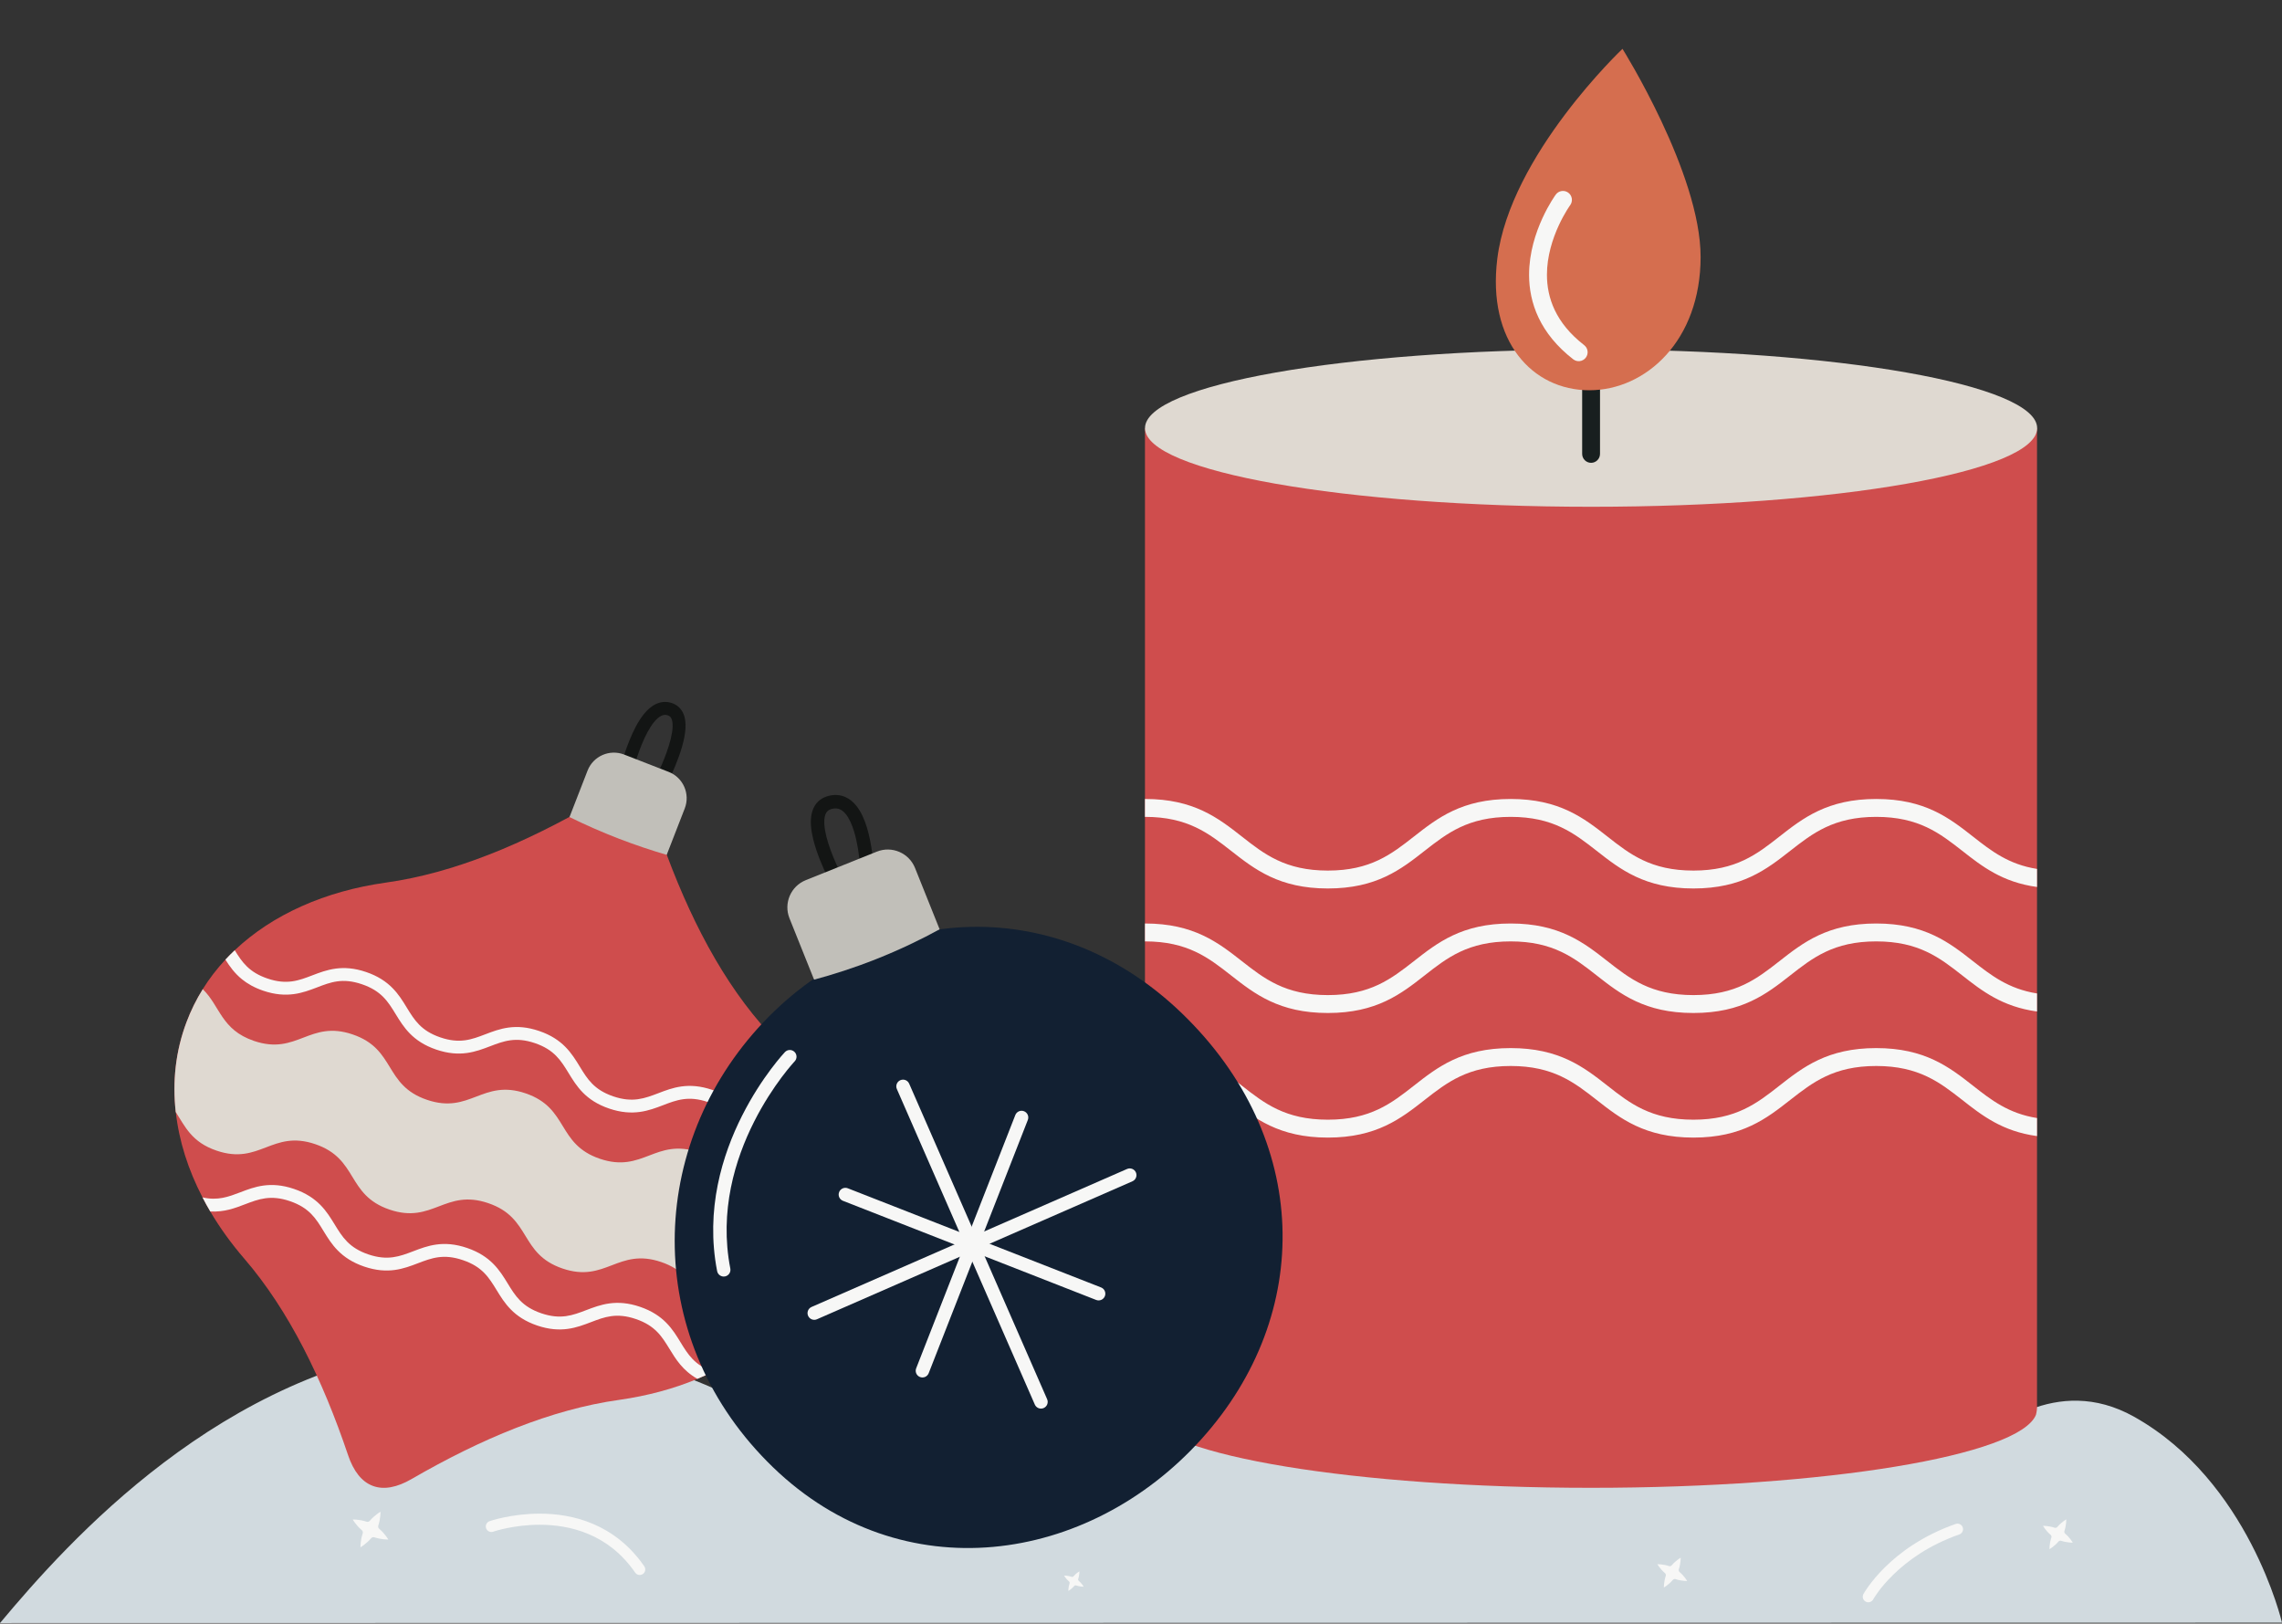 <?xml version="1.0" encoding="UTF-8"?>
<svg width="447px" height="318px" viewBox="0 0 447 318" version="1.1" xmlns="http://www.w3.org/2000/svg" xmlns:xlink="http://www.w3.org/1999/xlink">
    <rect x="0" y="0" width="447" height="318" fill="#333333" stroke="none"/>
    <title>decoration-15</title>
    <g id="decoration-15" stroke="none" stroke-width="1" fill="none" fill-rule="evenodd">
        <g id="Group-14" transform="translate(0, 240.901)">
            <path d="M386.153,42.368 C389.808,39.398 402.694,28.014 418.008,36.578 C440.57,49.202 447,76.925 447,76.925 L0,77 C13.33,61.064 43.41,27.268 86.602,22.478 C118.822,18.897 144.42,31.938 158.882,41.443 C180.965,26.79 207.738,12.54 238.67,2.901 C319.033,-13.109 386.153,42.368 386.153,42.368" id="Fill-737" fill="#D1DADF"></path>
            <path d="M70.87,58.806 C69.704,57.814 69.095,56.718 69.095,56.718 C69.095,56.718 70.348,56.666 71.801,57.144 C72.027,57.222 72.28,57.153 72.436,56.97 C73.437,55.804 74.533,55.195 74.533,55.195 C74.533,55.195 74.577,56.448 74.098,57.91 C74.029,58.136 74.098,58.38 74.281,58.536 C75.447,59.537 76.056,60.633 76.056,60.633 C76.056,60.633 74.794,60.685 73.341,60.207 C73.115,60.129 72.863,60.198 72.706,60.381 C71.706,61.547 70.609,62.156 70.609,62.156 C70.609,62.156 70.566,60.903 71.044,59.441 C71.123,59.215 71.053,58.963 70.87,58.806" id="Fill-771" fill="#F7F7F6"></path>
            <path d="M209.417,68.865 C208.773,68.316 208.434,67.707 208.434,67.707 C208.434,67.707 209.13,67.681 209.931,67.942 C210.052,67.986 210.192,67.951 210.279,67.846 C210.827,67.203 211.436,66.872 211.436,66.872 C211.436,66.872 211.462,67.559 211.201,68.369 C211.158,68.49 211.192,68.63 211.297,68.717 C211.941,69.265 212.271,69.874 212.271,69.874 C212.271,69.874 211.584,69.9 210.775,69.63 C210.653,69.595 210.514,69.63 210.427,69.726 C209.878,70.37 209.269,70.709 209.269,70.709 C209.269,70.709 209.243,70.013 209.513,69.213 C209.548,69.091 209.513,68.952 209.417,68.865" id="Fill-772" fill="#F7F7F6"></path>
            <path d="M326.142,67.229 C325.168,66.393 324.654,65.48 324.654,65.48 C324.654,65.48 325.707,65.436 326.925,65.837 C327.117,65.897 327.326,65.845 327.456,65.689 C328.291,64.714 329.214,64.201 329.214,64.201 C329.214,64.201 329.248,65.254 328.848,66.472 C328.787,66.663 328.839,66.872 328.996,67.002 C329.971,67.838 330.484,68.76 330.484,68.76 C330.484,68.76 329.431,68.804 328.213,68.395 C328.022,68.334 327.813,68.395 327.682,68.543 C326.847,69.526 325.925,70.03 325.925,70.03 C325.925,70.03 325.89,68.978 326.29,67.759 C326.351,67.568 326.29,67.359 326.142,67.229" id="Fill-773" fill="#F7F7F6"></path>
            <path d="M401.676,59.72 C400.693,58.884 400.188,57.962 400.188,57.962 C400.188,57.962 401.232,57.927 402.459,58.328 C402.651,58.388 402.859,58.328 402.99,58.18 C403.825,57.205 404.739,56.692 404.739,56.692 C404.739,56.692 404.782,57.745 404.382,58.963 C404.321,59.154 404.373,59.363 404.53,59.493 C405.505,60.329 406.018,61.251 406.018,61.251 C406.018,61.251 404.965,61.286 403.738,60.886 C403.556,60.825 403.347,60.886 403.216,61.034 C402.381,62.008 401.459,62.521 401.459,62.521 C401.459,62.521 401.415,61.469 401.824,60.25 C401.885,60.059 401.824,59.85 401.676,59.72" id="Fill-774" fill="#F7F7F6"></path>
            <path d="M366.924,72.362 L366.854,72.328 L366.924,72.362 L366.854,72.328 L366.924,72.362 C366.959,72.293 368.142,70.17 370.84,67.542 C373.528,64.906 377.722,61.764 383.795,59.641 C384.361,59.441 384.657,58.823 384.465,58.258 C384.265,57.692 383.639,57.388 383.073,57.588 C376.565,59.868 372.058,63.27 369.178,66.115 C366.306,68.96 365.053,71.249 365.01,71.318 C364.723,71.849 364.914,72.502 365.445,72.797 C365.976,73.085 366.637,72.884 366.924,72.362" id="Fill-775" fill="#F7F7F6"></path>
            <path d="M96.599,59.102 L96.608,59.102 C96.782,59.041 100.663,57.745 105.709,57.745 C108.685,57.745 112.061,58.197 115.333,59.589 C118.604,60.981 121.771,63.296 124.417,67.116 C124.756,67.612 125.435,67.733 125.922,67.394 C126.418,67.046 126.548,66.376 126.2,65.88 C123.329,61.721 119.788,59.119 116.185,57.588 C112.574,56.048 108.903,55.569 105.709,55.569 C100.123,55.578 95.955,57.022 95.886,57.048 C95.32,57.249 95.016,57.866 95.216,58.432 C95.416,58.997 96.034,59.302 96.599,59.102" id="Fill-776" fill="#F7F7F6"></path>
        </g>
        <g id="Christmas/Stuffs/Candle-1" transform="translate(224.276, 9.566)">
            <path d="M174.736,74.319 L174.736,266.178 C174.708,266.907 174.526,267.552 174.526,267.552 C171.265,275.533 133.509,281.844 87.381,281.844 C41.255,281.844 3.261,275.533 0.014,267.552 L0,267.552 L0,74.319 L174.736,74.319" id="Fill-618" fill="#CF4D4D"></path>
            <path d="M174.764,74.289 C174.764,82.797 135.65,89.694 87.388,89.694 C39.128,89.694 0.006,82.797 0.006,74.289 C0.006,65.782 39.128,58.885 87.388,58.885 C135.65,58.885 174.764,65.782 174.764,74.289" id="Fill-619" fill="#DFD9D1"></path>
            <path d="M85.638,66.447 L85.638,79.331 C85.638,80.299 86.422,81.085 87.388,81.085 C88.353,81.085 89.137,80.299 89.137,79.331 L89.137,66.447 C89.137,65.479 88.353,64.694 87.388,64.694 C86.422,64.694 85.638,65.479 85.638,66.447" id="Fill-620" fill="#181F1F"></path>
            <path d="M108.841,40.753 C108.841,57.112 98.155,66.872 87.042,66.872 C75.929,66.872 67.005,57.336 69.016,41.104 C71.531,20.797 93.539,0 93.539,0 C93.539,0 108.841,24.395 108.841,40.753" id="Fill-621" fill="#D56E4F"></path>
            <path d="M80.473,28.545 C80.423,28.613 79.139,30.368 77.848,33.185 C76.559,36.002 75.246,39.891 75.242,44.254 C75.24,46.956 75.758,49.843 77.114,52.684 C78.468,55.526 80.655,58.301 83.89,60.809 C84.654,61.401 85.753,61.262 86.345,60.496 C86.937,59.73 86.797,58.629 86.033,58.036 C83.177,55.819 81.38,53.492 80.271,51.171 C79.164,48.85 78.742,46.516 78.74,44.254 C78.736,40.612 79.87,37.166 81.026,34.648 C81.602,33.39 82.18,32.366 82.608,31.665 C82.823,31.316 83,31.047 83.119,30.869 L83.255,30.672 L83.286,30.629 L83.291,30.62 L82.951,30.371 L83.291,30.622 L83.291,30.62 L82.951,30.371 L83.291,30.622 C83.864,29.842 83.696,28.745 82.918,28.172 C82.14,27.598 81.045,27.765 80.473,28.545" id="Fill-622" fill="#F7F7F6"></path>
            <path d="M0,199.224 L0,195.718 L0.028,195.718 C9.572,195.718 14.372,199.462 19.004,203.095 C23.357,206.517 27.485,209.742 35.826,209.742 C44.18,209.742 48.294,206.517 52.661,203.095 C57.293,199.462 62.079,195.718 71.637,195.718 C81.181,195.718 85.981,199.462 90.613,203.095 C94.966,206.517 99.08,209.742 107.435,209.742 C115.775,209.742 119.903,206.517 124.259,203.095 C128.891,199.462 133.691,195.718 143.235,195.718 C152.793,195.718 157.579,199.462 162.211,203.095 C165.752,205.871 169.124,208.522 174.736,209.42 L174.736,212.954 C167.935,212.028 163.946,208.901 160.07,205.857 C155.704,202.449 151.589,199.224 143.235,199.224 C134.894,199.224 130.78,202.449 126.414,205.857 C121.782,209.49 116.979,213.249 107.435,213.249 C97.876,213.249 93.09,209.49 88.458,205.857 C84.092,202.449 79.978,199.224 71.637,199.224 C63.282,199.224 59.168,202.449 54.802,205.857 C50.17,209.49 45.384,213.249 35.826,213.249 C26.281,213.249 21.481,209.49 16.849,205.857 C12.483,202.449 8.369,199.224 0.028,199.224 L0,199.224" id="Fill-623" fill="#F7F7F6"></path>
            <path d="M0,174.821 L0,171.314 L0.028,171.314 C9.572,171.314 14.372,175.073 19.004,178.705 C23.357,182.113 27.485,185.339 35.826,185.339 C44.18,185.339 48.294,182.113 52.661,178.705 C57.293,175.073 62.079,171.314 71.637,171.314 C81.181,171.314 85.981,175.073 90.613,178.705 C94.966,182.113 99.08,185.339 107.435,185.339 C115.775,185.339 119.903,182.113 124.259,178.705 C128.891,175.073 133.691,171.314 143.235,171.314 C152.793,171.314 157.579,175.073 162.211,178.705 C165.752,181.468 169.124,184.119 174.736,185.017 L174.736,188.551 C167.935,187.625 163.946,184.512 160.07,181.468 C155.704,178.046 151.589,174.821 143.235,174.821 C134.894,174.821 130.78,178.046 126.414,181.468 C121.782,185.101 116.979,188.845 107.435,188.845 C97.876,188.845 93.09,185.101 88.458,181.468 C84.092,178.046 79.978,174.821 71.637,174.821 C63.282,174.821 59.168,178.046 54.802,181.468 C50.17,185.101 45.384,188.845 35.826,188.845 C26.281,188.845 21.481,185.101 16.849,181.468 C12.483,178.046 8.369,174.821 0.028,174.821 L0,174.821" id="Fill-624" fill="#F7F7F6"></path>
            <path d="M0,150.431 L0,146.925 L0.028,146.925 C9.572,146.925 14.372,150.67 19.004,154.302 C23.357,157.724 27.485,160.95 35.826,160.95 C44.18,160.95 48.294,157.724 52.661,154.302 C57.293,150.67 62.079,146.925 71.637,146.925 C81.181,146.925 85.981,150.67 90.613,154.302 C94.966,157.724 99.08,160.95 107.435,160.95 C115.775,160.95 119.903,157.724 124.259,154.302 C128.891,150.67 133.691,146.925 143.235,146.925 C152.793,146.925 157.579,150.67 162.211,154.302 C165.752,157.079 169.124,159.73 174.736,160.627 L174.736,164.162 C167.935,163.236 163.946,160.109 160.07,157.065 C155.704,153.657 151.589,150.431 143.235,150.431 C134.894,150.431 130.78,153.657 126.414,157.065 C121.782,160.698 116.979,164.456 107.435,164.456 C97.876,164.456 93.09,160.698 88.458,157.065 C84.092,153.657 79.978,150.431 71.637,150.431 C63.282,150.431 59.168,153.657 54.802,157.065 C50.17,160.698 45.384,164.456 35.826,164.456 C26.281,164.456 21.481,160.698 16.849,157.065 C12.483,153.657 8.369,150.431 0.028,150.431 L0,150.431" id="Fill-625" fill="#F7F7F6"></path>
        </g>
        <g id="Group" transform="translate(33.909, 130.943)">
            <g id="Christmas/Balls/Ball-1" transform="translate(67.5, 83.298) rotate(20) translate(-67.5, -83.298) ">
                <path d="M71.726,24.376 L71.657,24.252 C71.305,23.621 69.682,20.657 68.16,17.131 C67.401,15.368 66.665,13.466 66.128,11.66 C65.59,9.857 65.255,8.143 65.259,6.826 C65.257,6.006 65.388,5.357 65.597,4.932 C65.812,4.504 66.042,4.276 66.477,4.092 C66.667,4.016 66.815,3.992 66.952,3.992 C67.108,3.992 67.257,4.023 67.441,4.107 C67.781,4.26 68.231,4.64 68.688,5.256 C69.494,6.328 70.288,8.055 70.959,10.007 C71.971,12.937 72.74,16.377 73.248,19.066 C73.502,20.412 73.692,21.572 73.817,22.393 C73.88,22.803 73.928,23.129 73.959,23.351 C73.989,23.574 74.005,23.687 74.005,23.687 L76.515,23.364 C76.511,23.334 75.84,18.102 74.441,12.802 C73.738,10.148 72.864,7.482 71.742,5.378 C71.177,4.326 70.552,3.406 69.787,2.691 C69.404,2.336 68.981,2.031 68.505,1.81 C68.031,1.589 67.5,1.459 66.952,1.46 C66.475,1.459 65.994,1.557 65.535,1.741 C64.519,2.138 63.742,2.922 63.315,3.833 C62.879,4.745 62.729,5.759 62.727,6.826 C62.73,8.657 63.179,10.693 63.82,12.771 C65.749,18.983 69.503,25.583 69.523,25.625 L71.726,24.376" id="Fill-515" fill="#131514" transform="translate(69.621, 13.542) rotate(19) translate(-69.621, -13.542) "></path>
                <path d="M132.343,87.842 C131.858,92.685 130.483,97.516 128.33,102.197 C127.875,103.198 127.37,104.189 126.844,105.179 L126.844,105.19 C124.427,109.667 121.294,113.974 117.554,117.997 C108.344,127.853 101.288,141.006 95.668,155.693 C94.495,158.756 92.807,160.768 90.614,161.496 C88.4,162.234 85.852,161.627 83.072,159.868 C69.789,151.457 56.274,145.14 43.01,142.744 C39.169,142.047 35.5,141.055 32.053,139.762 C31.061,139.398 30.091,139.003 29.141,138.579 C23.531,136.133 18.587,132.877 14.554,128.885 L14.544,128.885 C10.258,124.659 7.003,119.625 5.091,113.873 C4.324,111.568 3.798,109.223 3.505,106.847 C3.201,104.431 3.141,101.995 3.313,99.558 C3.374,98.699 3.455,97.84 3.575,96.98 C4.92,86.841 10.106,76.773 18.233,68.069 C27.442,58.223 34.489,45.072 40.109,30.383 C41.292,27.32 42.97,25.309 45.174,24.581 C47.388,23.852 49.925,24.449 52.695,26.208 C65.988,34.619 79.514,40.936 92.766,43.333 C102.946,45.182 111.953,49.156 118.817,54.968 C119.474,55.514 120.112,56.09 120.728,56.676 C122.881,58.718 124.782,60.963 126.399,63.399 C128.198,66.098 129.644,69.039 130.685,72.204 C132.383,77.298 132.889,82.575 132.343,87.842" id="Fill-517" fill="#CF4D4D" transform="translate(67.886, 93.04) rotate(19) translate(-67.886, -93.04) "></path>
                <path d="M131.057,87.677 C129.826,89.571 128.223,91.32 125.006,92.512 C116.609,95.598 114.039,88.618 105.643,91.703 C97.246,94.79 99.816,101.769 91.419,104.854 C83.022,107.941 80.453,100.961 72.056,104.06 C63.659,107.146 66.216,114.125 57.819,117.211 C49.422,120.298 46.853,113.318 38.456,116.403 C30.06,119.489 32.629,126.469 24.232,129.554 C19.386,131.343 16.472,129.767 13.267,128.721 L13.254,128.721 C8.976,124.495 5.718,119.463 3.811,113.702 C3.042,111.398 2.513,109.053 2.222,106.683 C6.989,107.119 10.009,110.589 16.393,108.246 C24.789,105.159 22.22,98.18 30.617,95.095 C39.026,91.995 41.582,98.975 49.979,95.889 C58.388,92.803 55.82,85.824 64.215,82.738 C72.612,79.652 75.182,86.631 83.578,83.546 C91.975,80.446 89.405,73.48 97.802,70.382 C106.212,67.295 108.768,74.275 117.165,71.189 C122.144,69.362 123.271,66.17 125.111,63.23 C126.912,65.931 128.356,68.871 129.401,72.037 C131.097,77.135 131.6,82.406 131.057,87.677" id="Fill-518" fill="#DFD9D1" transform="translate(66.744, 96.798) rotate(19) translate(-66.744, -96.798) "></path>
                <path d="M80.659,25.829 C77.852,27.005 74.774,28.166 71.436,29.247 C67.817,30.419 64.386,31.336 61.204,32.056 C60.212,28.96 59.221,25.863 58.23,22.767 C57.298,19.856 58.902,16.741 61.813,15.809 L70.728,12.956 C73.639,12.024 76.753,13.629 77.685,16.539 L80.659,25.829" id="Fill-519" fill="#C1BFB9" transform="translate(69.312, 22.374) rotate(19) translate(-69.312, -22.374) "></path>
                <path d="M126.03,55.601 C124.675,57.805 122.876,60.069 118.983,61.494 C114.353,63.193 111.22,62.081 108.449,61.1 C105.741,60.129 103.395,59.301 99.614,60.685 C95.854,62.081 94.601,64.223 93.165,66.721 C91.69,69.258 90.021,72.139 85.392,73.847 C80.762,75.556 77.628,74.434 74.858,73.453 C72.138,72.493 69.804,71.653 66.033,73.039 C62.262,74.424 61.019,76.577 59.574,79.064 C58.097,81.611 56.43,84.492 51.79,86.19 C47.17,87.889 44.036,86.777 41.266,85.796 C38.557,84.836 36.212,84.006 32.431,85.402 C28.66,86.787 27.417,88.93 25.981,91.427 C24.505,93.964 22.837,96.845 18.207,98.553 C16.469,99.19 14.943,99.433 13.557,99.433 C11.677,99.433 10.08,98.979 8.614,98.482 C8.675,97.623 8.756,96.764 8.877,95.905 C11.434,96.805 13.739,97.502 17.338,96.178 C21.109,94.793 22.352,92.64 23.788,90.153 C25.264,87.615 26.932,84.724 31.562,83.026 C36.192,81.318 39.336,82.429 42.115,83.421 C44.824,84.381 47.16,85.21 50.92,83.825 C54.701,82.439 55.944,80.287 57.39,77.8 C58.866,75.252 60.534,72.372 65.164,70.673 C69.783,68.964 72.927,70.087 75.697,71.067 C78.416,72.037 80.752,72.867 84.523,71.482 C88.292,70.087 89.536,67.933 90.982,65.447 C92.447,62.909 94.115,60.019 98.745,58.31 C103.385,56.611 106.519,57.724 109.289,58.714 C111.999,59.674 114.343,60.504 118.104,59.118 C121.48,57.886 122.835,56.035 124.118,53.892 C124.776,54.438 125.413,55.014 126.03,55.601" id="Fill-520" fill="#F7F7F6" transform="translate(67.322, 76.663) rotate(19) translate(-67.322, -76.663) "></path>
                <path d="M118.932,104.255 C118.478,105.257 117.972,106.248 117.447,107.238 L117.447,107.248 C114.181,107.794 111.735,106.924 109.521,106.136 C106.801,105.176 104.467,104.346 100.696,105.732 C96.925,107.117 95.682,109.26 94.237,111.757 C92.77,114.294 91.093,117.184 86.473,118.883 C81.842,120.582 78.709,119.469 75.939,118.489 C73.22,117.529 70.885,116.689 67.114,118.085 C63.333,119.469 62.09,121.623 60.644,124.109 C59.168,126.657 57.5,129.538 52.87,131.236 C48.24,132.935 45.097,131.822 42.327,130.842 C39.618,129.872 37.282,129.043 33.512,130.428 C29.742,131.812 28.498,133.966 27.052,136.452 C26.011,138.252 24.869,140.223 22.655,141.82 C21.664,141.457 20.694,141.062 19.744,140.637 C22.504,139.263 23.606,137.353 24.869,135.189 C26.334,132.642 28.013,129.76 32.632,128.063 C37.262,126.354 40.406,127.476 43.176,128.457 C45.886,129.417 48.23,130.256 52.001,128.871 C55.772,127.476 57.015,125.333 58.46,122.846 C59.937,120.299 61.604,117.417 66.235,115.719 C70.865,114.011 74.009,115.122 76.778,116.104 C79.487,117.064 81.832,117.892 85.603,116.508 C89.364,115.122 90.608,112.97 92.053,110.482 C93.529,107.945 95.197,105.054 99.827,103.356 C104.446,101.657 107.59,102.769 110.36,103.76 C113.018,104.701 115.303,105.509 118.932,104.255" id="Fill-521" fill="#F7F7F6" transform="translate(69.338, 122.148) rotate(19) translate(-69.338, -122.148) "></path>
            </g>
        </g>
        <g id="Group" transform="translate(124.436, 150.487)">
            <g id="Christmas/Balls/Ball-2" transform="translate(61.5, 77.92) rotate(-20) translate(-61.5, -77.92) ">
                <path d="M58.839,19.562 C58.839,19.562 58.847,19.51 58.865,19.397 C58.996,18.56 59.663,14.651 60.894,11.048 C61.506,9.249 62.269,7.528 63.101,6.357 C63.513,5.77 63.939,5.327 64.324,5.061 C64.715,4.792 65.033,4.692 65.366,4.689 C65.617,4.69 65.903,4.749 66.273,4.934 C66.825,5.217 67.122,5.53 67.334,5.91 C67.541,6.291 67.656,6.78 67.657,7.399 C67.661,8.413 67.323,9.733 66.766,11.093 C65.935,13.139 64.642,15.275 63.56,16.875 C63.02,17.676 62.531,18.345 62.182,18.812 C62.006,19.044 61.866,19.226 61.769,19.35 L61.661,19.489 L61.627,19.531 L63.674,21.184 C63.696,21.156 65.305,19.165 66.936,16.487 C67.751,15.147 68.572,13.634 69.204,12.086 C69.831,10.535 70.284,8.952 70.289,7.399 C70.289,6.458 70.112,5.511 69.647,4.653 C69.186,3.795 68.429,3.069 67.458,2.585 C66.78,2.241 66.067,2.056 65.366,2.057 C64.355,2.055 63.427,2.44 62.674,3.006 C61.354,4.003 60.414,5.504 59.611,7.181 C58.42,9.7 57.594,12.67 57.044,15.037 C56.498,17.401 56.239,19.154 56.236,19.178 L58.839,19.562" id="Fill-506" fill="#131514" transform="translate(63.262, 11.621) rotate(-19) translate(-63.262, -11.621) "></path>
                <path d="M120.6,84.182 C124.871,119.02 103.71,146.21 71.069,151.362 C38.427,156.512 6.666,137.673 2.395,102.834 C-1.875,67.995 21.579,39.287 54.22,34.136 C86.862,28.986 116.329,49.342 120.6,84.182" id="Fill-507" fill="#122032" transform="translate(61.52, 92.773) rotate(-19) translate(-61.52, -92.773) "></path>
                <path d="M68.144,60.931 L50.254,125.966 C50.062,126.668 50.473,127.392 51.173,127.585 C51.874,127.777 52.599,127.366 52.791,126.664 L70.682,61.629 C70.874,60.928 70.463,60.203 69.762,60.011 C69.06,59.818 68.336,60.23 68.144,60.931" id="Fill-509" fill="#F7F7F6" transform="translate(60.468, 93.798) rotate(-19) translate(-60.468, -93.798) "></path>
                <path d="M46.16,71.293 L72.488,117.603 C72.847,118.234 73.65,118.455 74.282,118.096 C74.914,117.737 75.135,116.934 74.776,116.302 L48.448,69.993 C48.089,69.361 47.285,69.14 46.653,69.499 C46.021,69.858 45.8,70.662 46.16,71.293" id="Fill-510" fill="#F7F7F6" transform="translate(60.468, 93.798) rotate(-19) translate(-60.468, -93.798) "></path>
                <path d="M27.6,86.121 L92.637,104.011 C93.337,104.204 94.062,103.792 94.255,103.091 C94.447,102.391 94.036,101.667 93.335,101.474 L28.299,83.584 C27.598,83.391 26.874,83.803 26.681,84.504 C26.488,85.204 26.9,85.928 27.6,86.121" id="Fill-511" fill="#F7F7F6" transform="translate(60.468, 93.798) rotate(-19) translate(-60.468, -93.798) "></path>
                <path d="M37.963,108.106 L84.273,81.778 C84.904,81.419 85.125,80.615 84.766,79.984 C84.407,79.352 83.604,79.131 82.972,79.49 L36.662,105.818 C36.031,106.177 35.809,106.98 36.17,107.612 C36.529,108.244 37.332,108.465 37.963,108.106" id="Fill-512" fill="#F7F7F6" transform="translate(60.468, 93.798) rotate(-19) translate(-60.468, -93.798) "></path>
                <path d="M72.231,37.804 C68.209,37.073 63.718,36.026 58.9,34.519 C54.432,33.12 50.428,31.556 46.914,29.993 C48.185,25.87 49.458,21.747 50.73,17.624 C51.667,14.588 54.886,12.887 57.921,13.824 L72.247,18.243 C75.282,19.18 76.984,22.399 76.047,25.435 L72.231,37.804" id="Fill-513" fill="#C1BFB9" transform="translate(61.609, 25.685) rotate(-19) translate(-61.609, -25.685) "></path>
                <path d="M44.257,51.044 C44.175,51.057 37.768,51.909 29.905,55.44 C22.052,58.967 12.699,65.203 6.939,76.025 C6.598,76.667 6.841,77.463 7.482,77.805 C8.125,78.146 8.922,77.903 9.263,77.261 C14.646,67.132 23.458,61.221 30.984,57.84 C34.742,56.151 38.168,55.101 40.644,54.474 C41.881,54.162 42.882,53.955 43.567,53.827 C43.911,53.764 44.175,53.719 44.351,53.691 L44.547,53.662 L44.603,53.653 C45.325,53.558 45.831,52.896 45.735,52.176 C45.639,51.455 44.978,50.949 44.257,51.044" id="Fill-514" fill="#F7F7F6" transform="translate(26.266, 64.496) rotate(-19) translate(-26.266, -64.496) "></path>
            </g>
        </g>
    </g>
</svg>